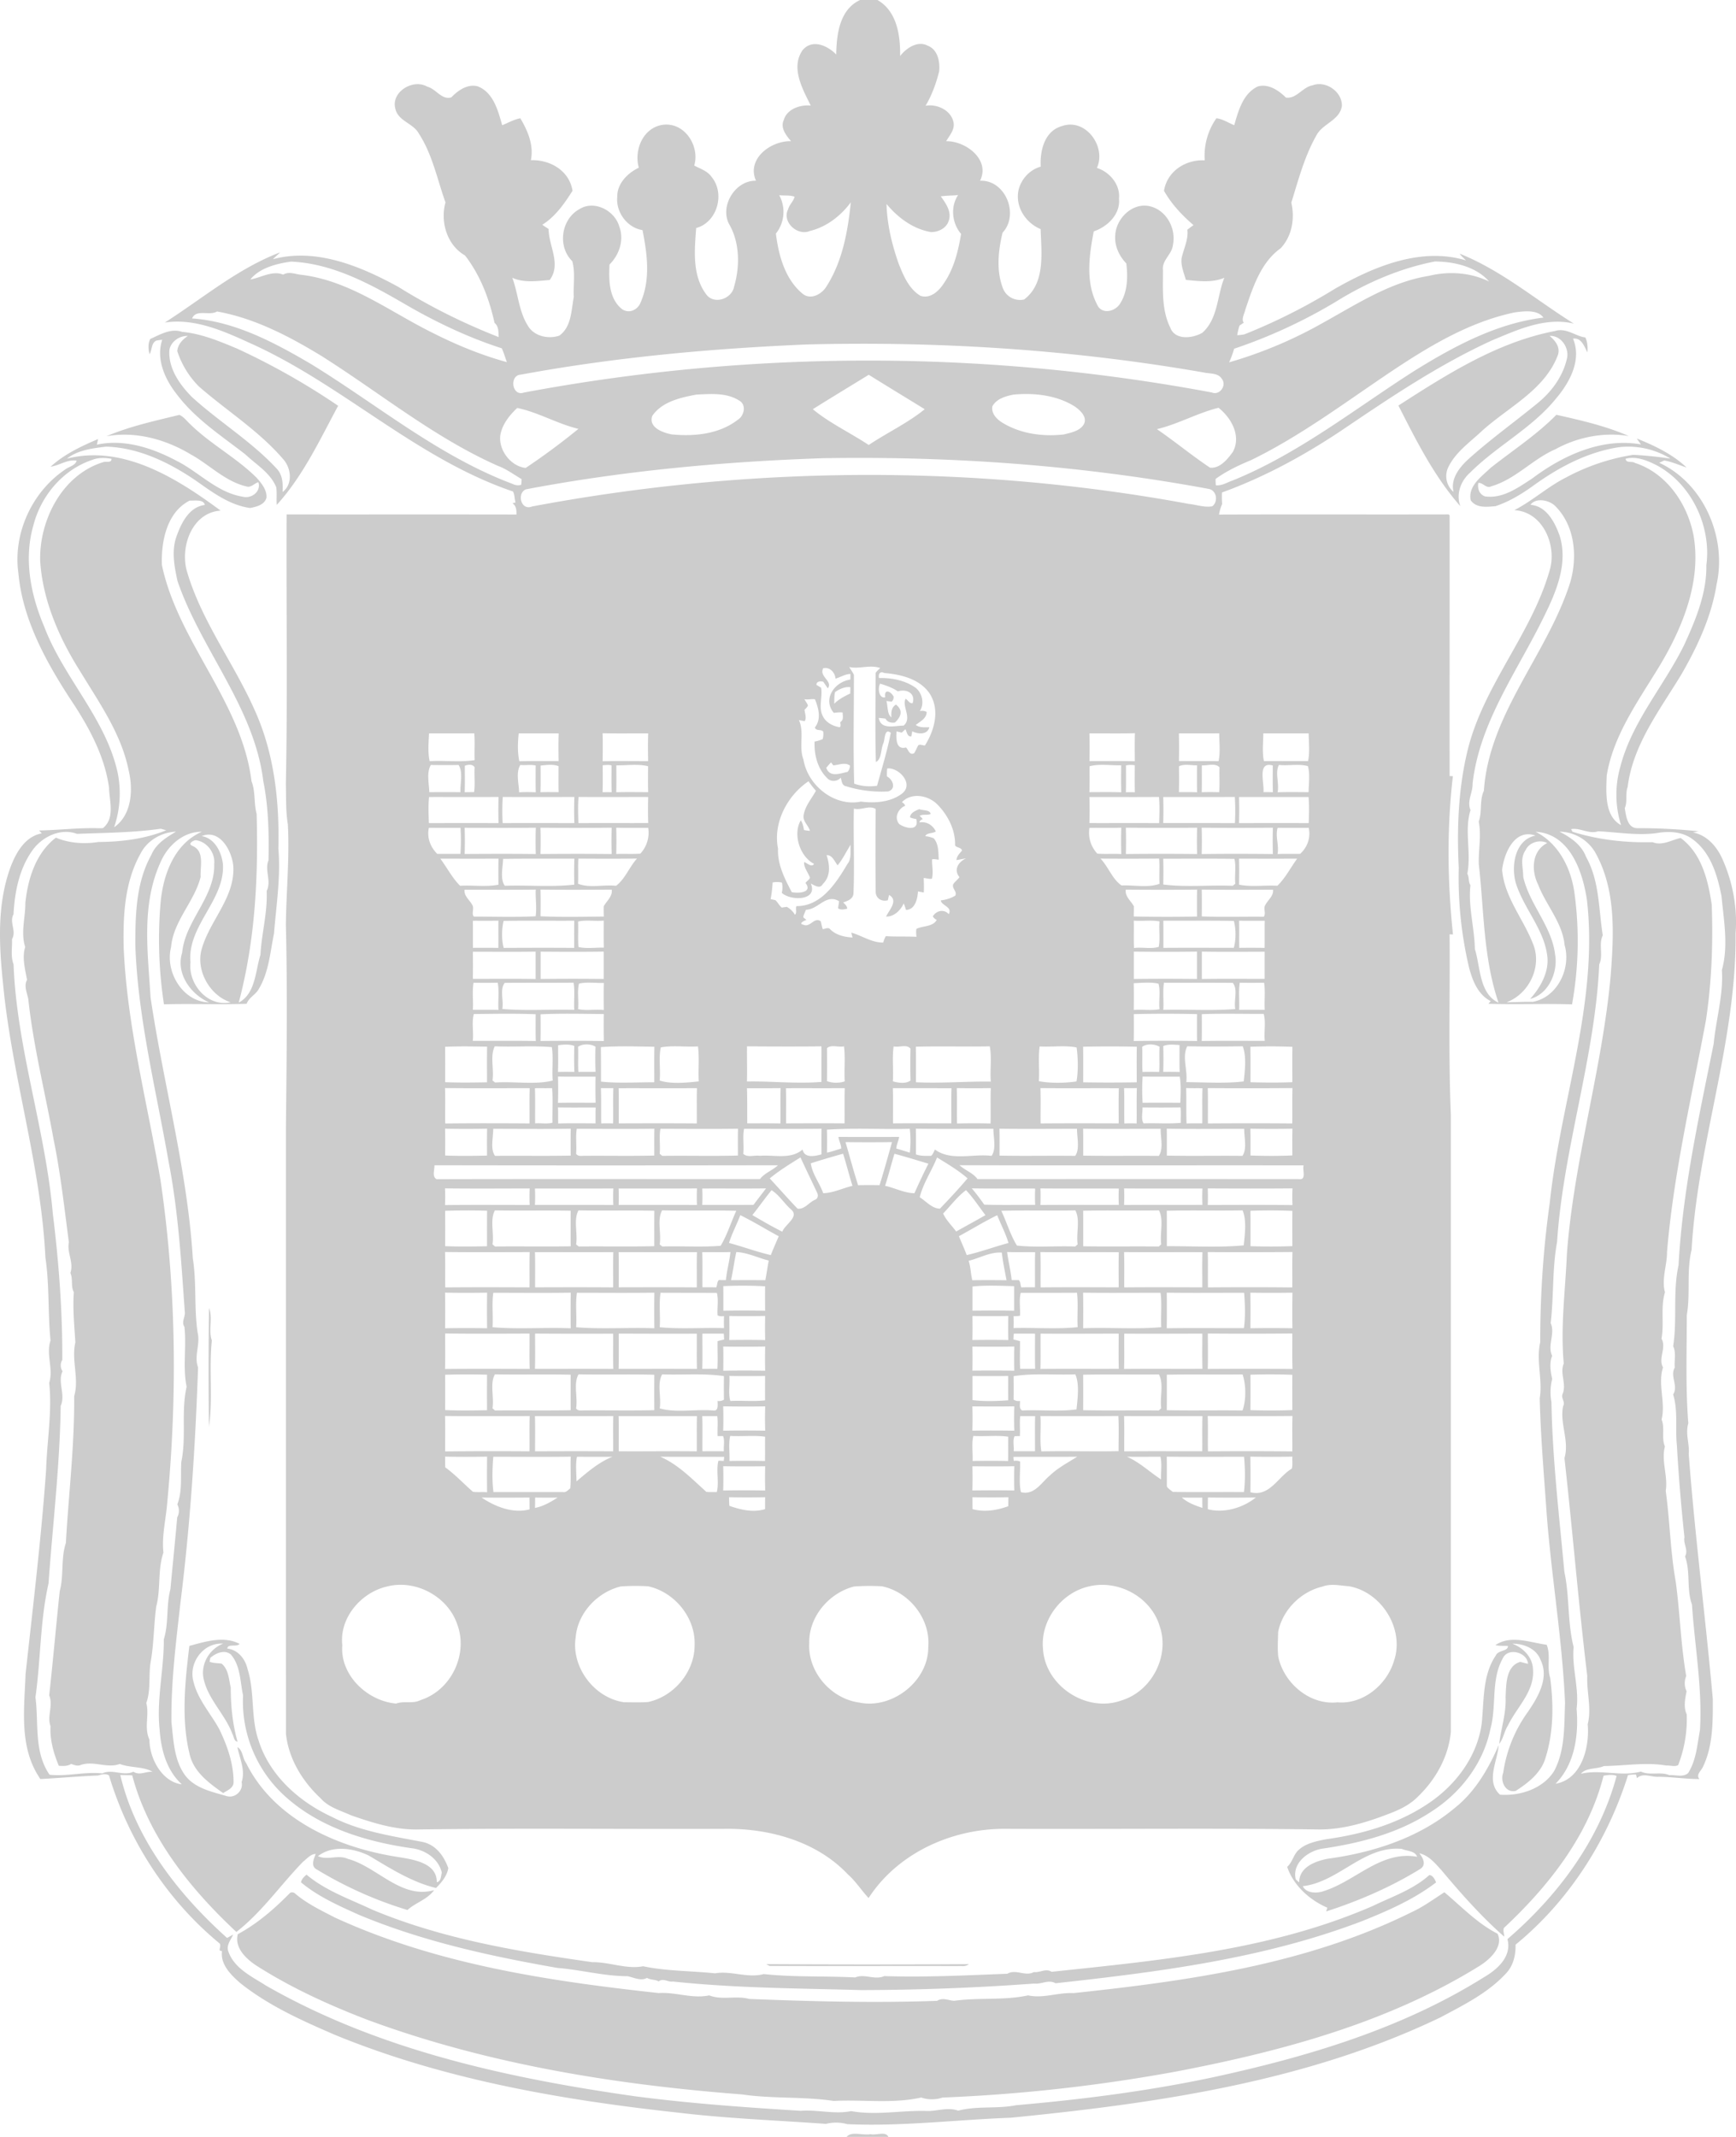 <svg width="65" height="80" xmlns="http://www.w3.org/2000/svg" xmlns:xlink="http://www.w3.org/1999/xlink"><title>Ð³ÐµÑÐ±</title><desc>Created using Figma</desc><use xlink:href="#a" transform="translate(6.17)" fill="#CCC"/><use xlink:href="#b" transform="translate(5.56 12.38)" fill="#CCC"/><use xlink:href="#c" transform="translate(52.36 12.36)" fill="#CCC"/><use xlink:href="#d" transform="translate(0 15.53)" fill="#CCC"/><use xlink:href="#e" transform="translate(7.81 48.97)" fill="#CCC"/><use xlink:href="#f" transform="translate(11.27 70.18)" fill="#CCC"/><use xlink:href="#g" transform="translate(8.88 70.84)" fill="#CCC"/><use xlink:href="#h" transform="translate(28.69 73.53)" fill="#CCC"/><use xlink:href="#i" transform="translate(31.7 79.88)" fill="#CCC"/><defs><path id="a" d="M26.033 0h.65c.737.42.86 1.336.85 2.098.229-.299.661-.589 1.035-.386.376.14.466.612.425.965-.113.446-.27.885-.508 1.282.432-.076.953.166 1.047.619.055.273-.147.49-.275.708.738-.01 1.66.692 1.268 1.48.954-.039 1.477 1.272.843 1.945-.159.666-.24 1.4.006 2.06a.684.684 0 0 0 .803.44c.805-.611.643-1.747.617-2.633-.58-.243-.973-.869-.82-1.493.108-.398.42-.734.823-.846-.032-.586.134-1.334.797-1.52.888-.309 1.669.774 1.307 1.568.484.153.882.63.826 1.15.062.583-.435 1.055-.944 1.224-.177.924-.324 1.96.169 2.82.2.284.617.164.793-.079.307-.447.32-1.027.257-1.54-.271-.28-.448-.666-.414-1.058.031-.634.662-1.254 1.326-1.075.616.166.964.857.831 1.457-.042.342-.413.558-.371.919.002.726-.058 1.494.277 2.166.177.476.843.398 1.201.184.585-.524.546-1.376.82-2.056-.456.194-.961.125-1.44.079-.074-.264-.194-.53-.16-.809.075-.357.258-.692.217-1.069.073-.061.153-.115.228-.173-.43-.37-.826-.79-1.104-1.285.117-.73.807-1.175 1.525-1.14a2.444 2.444 0 0 1 .437-1.575c.243.03.446.172.668.26.154-.539.327-1.187.882-1.45.398-.114.783.149 1.053.416.392.059.622-.394.995-.457.504-.195 1.124.25 1.1.778-.084.516-.672.642-.924 1.043-.465.798-.699 1.7-.969 2.571.136.59.03 1.251-.4 1.707-.748.536-1.041 1.467-1.323 2.3-.03.153-.159.347-.058.487-.053.034-.105.07-.157.106a2.068 2.068 0 0 0-.087.362c.094-.008.19-.013.282-.038a21.981 21.981 0 0 0 3.378-1.703c1.46-.831 3.217-1.57 4.904-1.06-.079-.085-.173-.155-.236-.252 1.564.622 2.861 1.735 4.276 2.618-1.064-.254-2.099.226-3.063.628-1.948.89-3.734 2.085-5.501 3.281-1.437.973-2.983 1.825-4.612 2.413-.004.144-.006.289.008.432a1.525 1.525 0 0 0-.117.395c2.866-.011 5.73.001 8.596-.006l.037.037c.002 3.252-.002 6.505 0 9.758l.123.003c-.23 1.962-.203 3.965.003 5.927l-.127-.005c.02 2.25-.047 4.51.047 6.755V64.84c-.087.92-.56 1.767-1.219 2.406-.264.274-.599.456-.95.597-.875.347-1.807.65-2.759.646-3.92-.054-7.847-.007-11.77-.024-1.988-.008-4.01.905-5.103 2.591-.27-.288-.481-.628-.78-.89-1.134-1.2-2.838-1.693-4.457-1.701-3.897.018-7.798-.032-11.693.025-.84.005-1.659-.257-2.445-.53-.393-.18-.848-.3-1.14-.636-.683-.635-1.201-1.48-1.3-2.416-.003-7.58-.001-15.16-.001-22.741.026-2.513.059-5.033-.002-7.545.014-1.255.141-2.503.074-3.761-.083-.496-.06-1.003-.075-1.504.069-3.362.011-6.732.028-10.098 2.869.003 5.738-.003 8.606.003.005-.158-.005-.324-.148-.422l.114-.03c-.042-.133-.03-.287-.094-.41-3.6-1.22-6.358-3.978-9.79-5.53-1.015-.463-2.117-.969-3.249-.795 1.419-.905 2.73-2.024 4.32-2.628-.087.088-.185.165-.27.256 1.627-.434 3.29.268 4.698 1.039 1.19.74 2.448 1.367 3.755 1.877-.013-.188.007-.399-.156-.53-.198-.9-.535-1.79-1.106-2.526-.676-.385-.934-1.264-.731-1.985-.31-.865-.488-1.796-.997-2.577-.209-.392-.778-.463-.88-.932-.172-.627.666-1.135 1.196-.824.326.08.54.51.9.399.25-.26.615-.517.994-.41.583.232.755.91.91 1.453.225-.088.438-.215.679-.26.28.471.51 1.01.395 1.569.723-.023 1.442.394 1.56 1.146-.304.478-.64.964-1.132 1.272.075.057.158.104.236.159.003.636.483 1.314.041 1.909-.465.037-.96.114-1.399-.082.227.61.242 1.302.62 1.852.247.35.75.444 1.138.313.457-.322.45-.951.542-1.447-.023-.445.063-.906-.055-1.34-.565-.55-.418-1.58.274-1.953.552-.343 1.312.057 1.482.645.193.503.01 1.061-.362 1.432-.03.567-.027 1.258.45 1.656.264.207.61.048.717-.242.374-.861.244-1.813.068-2.702-.58-.088-1.006-.683-.945-1.252-.006-.494.389-.884.806-1.085-.184-.659.154-1.486.883-1.603.825-.122 1.41.787 1.193 1.523.222.12.501.202.652.43.509.615.214 1.695-.579 1.909-.064.83-.156 1.767.373 2.48.29.404.96.175 1.045-.282.226-.765.216-1.672-.198-2.367-.33-.683.252-1.618 1.019-1.602-.363-.816.554-1.5 1.313-1.48-.181-.21-.41-.499-.274-.788.116-.415.616-.586 1.012-.545-.307-.618-.76-1.42-.307-2.073.36-.434.934-.174 1.26.16.014-.749.12-1.678.893-2.039zm-3.027 7.307a1.306 1.306 0 0 1-.125 1.438c.1.807.337 1.695.988 2.241.307.266.736.03.912-.273.596-.935.794-2.06.906-3.139-.376.506-.908.923-1.534 1.073-.465.2-1.055-.342-.815-.809.044-.176.202-.298.243-.473-.176-.067-.386-.033-.575-.058zm6.05.044c.193.27.427.595.287.94-.092.26-.396.406-.659.396-.669-.114-1.236-.54-1.66-1.05.02.765.202 1.52.457 2.242.179.447.381.936.816 1.197.379.12.697-.192.881-.481.373-.545.53-1.2.638-1.837-.341-.4-.408-1.014-.112-1.456-.216.022-.435.019-.649.049zM3.203 10.463c.405-.07.827-.347 1.232-.181.206-.126.43-.025.643.002 1.83.205 3.327 1.374 4.933 2.168.893.453 1.83.84 2.796 1.105-.059-.174-.115-.348-.187-.516-1.254-.404-2.456-.975-3.596-1.636-1.32-.77-2.745-1.546-4.298-1.611-.54.075-1.172.234-1.523.669zm40.659.824a19.467 19.467 0 0 1-3.824 1.769 3.33 3.33 0 0 1-.187.509 16.315 16.315 0 0 0 3.553-1.502c1.249-.691 2.49-1.506 3.925-1.735.75-.184 1.553-.128 2.256.21-.495-.568-1.339-.747-2.034-.748-1.309.255-2.555.795-3.69 1.497zm-42.839.634c1.605.113 3.083.903 4.45 1.706 2.498 1.531 4.786 3.456 7.562 4.494.095.05.207.058.31.029a2.09 2.09 0 0 0 .015-.214c-.293-.169-.565-.379-.886-.495-2.391-1.06-4.419-2.736-6.616-4.12-1.21-.736-2.499-1.41-3.903-1.66-.28.173-.781-.104-.932.26zm44.898 1.987c-1.717 1.15-3.378 2.405-5.244 3.316-.466.194-.925.41-1.332.706-.002.079.001.157.009.236.228.028.423-.109.63-.178 2.47-1.003 4.567-2.676 6.794-4.098 1.482-.921 3.095-1.789 4.842-2-.223-.309-.734-.24-1.078-.194-1.693.354-3.201 1.264-4.621 2.212zm-21.865-1.013c-3.592.152-7.18.476-10.724 1.13-.445.022-.334.836.118.67a69.976 69.976 0 0 1 25.755-.002c.298.122.567-.274.371-.512-.142-.233-.462-.182-.693-.24-4.905-.852-9.842-1.17-14.827-1.046zm.208 2.424c.609.51 1.408.885 2.093 1.34.685-.458 1.475-.83 2.097-1.34-.7-.429-1.4-.855-2.096-1.288-.698.429-1.4.853-2.094 1.288zm-4.36-.547c-.598.114-1.29.265-1.653.8-.144.433.393.625.726.69.847.086 1.786-.01 2.476-.546.246-.15.335-.57.05-.722-.474-.302-1.062-.246-1.599-.222zm11.872.001c-.296.06-.63.153-.788.435-.054.265.164.492.376.618.678.414 1.506.526 2.289.44.263-.065.576-.12.741-.353.184-.289-.124-.565-.35-.713-.674-.41-1.494-.498-2.268-.427zm-18.581.5c-.294.278-.56.612-.632 1.02-.073.558.392 1.166.95 1.225a25.775 25.775 0 0 0 1.975-1.463c-.789-.186-1.5-.62-2.293-.782zm23.953.793c.673.463 1.307.986 1.987 1.442.37.04.661-.32.857-.592.32-.593-.056-1.27-.538-1.65-.793.197-1.511.611-2.306.8zm-12.51 1.088c-3.701.125-7.455.468-11.125 1.167-.337.155-.178.809.238.64 8.096-1.525 16.5-1.59 24.599-.095.29.03.573.14.87.088.23-.171.166-.598-.13-.65-4.769-.883-9.593-1.232-14.452-1.15zm.013 7.864c-.161.32.372.474.176.751-.066-.08-.113-.17-.177-.25-.106-.022-.248-.017-.252.121.059.034.117.07.176.106.063.354-.113.747.073 1.081.12.23.37.356.618.398.073-.037.013-.134.032-.197.132-.076.085-.233.082-.356-.111-.011-.222.004-.331.015-.43-.519.032-1.16.619-1.246.005-.07.007-.141.003-.211-.198.008-.37.12-.556.177-.017-.227-.217-.452-.463-.389zm.976-.049c.056.099.124.19.175.293.002 1.366-.029 2.714.01 4.075.273.1.57.12.857.08.182-.658.385-1.315.514-1.983-.242-.193-.216.255-.278.393-.102.22-.058.595-.28.7-.032-1.109-.01-2.225-.01-3.336.048-.07.113-.125.173-.182-.386-.136-.797.049-1.16-.04zm1.116.414c.48-.01.986.088 1.382.374.244.21.322.592.144.867a.328.328 0 0 1 .256.029c.008.237-.246.361-.405.486.131.105.34.09.507.086-.069.29-.426.264-.639.152l-.037.192c-.155.017-.163-.17-.22-.269a3.325 3.325 0 0 1-.14.127l-.192-.046c-.018.249-.032.706.353.602.096.086.127.309.309.211.058-.094.099-.198.152-.296.078-.045.164.012.248.011.36-.57.569-1.335.18-1.941-.374-.553-1.078-.721-1.705-.773-.155-.09-.23.055-.193.188zm.232.722c-.055-.331.21-.231.314-.026a.228.228 0 0 1-.07.187 2.56 2.56 0 0 1-.2-.024c.06.195.023.5.189.613-.018-.172-.001-.386.17-.477.285.225.18.463-.038.67-.142.02-.285-.008-.355-.145a4.31 4.31 0 0 0-.252-.026c.077.462.6.286.93.288.333-.278-.075-.727.075-1.004.09.044.148.19.263.162.12-.373-.235-.542-.553-.44-.2-.14-.433-.216-.663-.29-.093.146-.059.566.19.512zm-1.875-.2c-.044.142-.024.294-.036.442.17-.172.386-.281.601-.385l.005-.236c-.21-.026-.4.068-.57.179zm-1.152.269c.043.082.104.153.135.241a.54.54 0 0 1-.13.155c.012.137.087.306.006.43a7.937 7.937 0 0 0-.215-.042c.211.464-.015.999.169 1.476.16.973 1.164 1.779 2.153 1.575.512.067 1.123.027 1.552-.311.435-.36-.138-.977-.568-.929a1.766 1.766 0 0 0-.01.297c.22.116.358.463.048.563a4.476 4.476 0 0 1-1.58-.195c-.16-.025-.159-.2-.198-.32-.127.15-.383.165-.512.012-.36-.352-.488-.876-.468-1.364a1.37 1.37 0 0 0 .303-.092.723.723 0 0 0 .02-.28c-.078-.103-.263-.007-.313-.155.25-.313.138-.724.005-1.055-.126-.025-.265.026-.397-.006zM9.894 27.456c-.014.34-.053.707.024 1.04.555-.033 1.15.046 1.683-.039-.014-.334.014-.67-.014-1.003-.564.005-1.128.002-1.693.002zm3.357 0c-.034.338-.05.704.024 1.043.49-.015.98-.004 1.471-.006-.006-.346-.01-.692.003-1.037H13.25zm3.142-.006c.01.35.005.699.002 1.049.568-.015 1.135-.004 1.702-.005-.006-.346-.01-.693.002-1.038-.569-.003-1.138.008-1.706-.006zm18.227.007c.01.344.008.69.002 1.035.566.005 1.132-.009 1.698.007-.002-.35-.007-.7.004-1.05-.568.016-1.136.003-1.704.008zm3.35 0c.01.344.008.69.003 1.034.494.002.988 0 1.483.003.07-.327.026-.698.024-1.04-.504.005-1.007 0-1.51.003zm3.161-.002c-.001.34-.048.713.024 1.038.55-.002 1.102-.001 1.652 0 .069-.325.026-.697.023-1.038-.567.002-1.133.002-1.699 0zm-16.364 1.289c.13.374.52.21.8.152a.37.37 0 0 0 .089-.233c-.18-.14-.42-.025-.624-.01l-.085-.11c-.067.06-.12.133-.18.2zm-14.863.912c.388-.003.777-.003 1.166 0-.015-.328.105-.741-.069-1.018-.346.006-.694.005-1.04 0-.166.277-.068.696-.057 1.018zm1.33-.988c-.002.33.007.66-.005.99a18.6 18.6 0 0 1 .351-.004c.045-.303.001-.622.021-.93-.073-.125-.256-.105-.367-.056zm2.032.994c.207-.014.416-.01.624-.002-.009-.334-.004-.669-.003-1.003-.187-.042-.386 0-.576-.02-.175.298-.051.692-.045 1.025zm.805-1.002c0 .333.008.666-.006.998.228-.009.455-.003.682-.003-.01-.324-.004-.647-.003-.97-.197-.086-.462-.045-.673-.025zm2.326-.013c0 .337.006.675-.005 1.012a6.42 6.42 0 0 1 .34-.001c-.011-.335-.005-.67-.005-1.005-.107-.03-.222-.01-.33-.006zm.51.004c.001.335.006.672-.003 1.008.398-.012.797-.004 1.195-.003-.012-.325-.005-.648-.004-.971-.37-.095-.797-.027-1.188-.034zm17.717.036c.001.322.006.645-.004.968.398 0 .795-.009 1.193.006-.01-.338-.005-.675-.004-1.011-.39.01-.818-.064-1.185.037zm1.365-.034c0 .335.006.67-.004 1.006a6.31 6.31 0 0 1 .337 0c-.009-.336-.004-.673-.003-1.01a.894.894 0 0 0-.33.004zm1.985.034c.002.322.007.645-.003.967.227.003.454-.006.681.007-.01-.337-.004-.674-.003-1.01-.22.005-.476-.063-.675.036zm.855-.033c0 .335.006.67-.004 1.005.218-.01.435-.006.654-.002.025-.308 0-.62.012-.93-.153-.172-.45-.061-.662-.073zm2.307 1c.118 0 .236 0 .354.004-.012-.334-.005-.667-.004-1.001-.596-.168-.308.664-.35.997zm.53.006c.387-.013.774-.006 1.161-.004.004-.317.058-.683-.026-.974-.327-.097-.73-.007-1.086-.046-.152.293.02.685-.049 1.024zm-18.705 2.109c-.028.583.248 1.127.514 1.63.244.054.793.021.515-.343.045-.074.14-.114.167-.198-.067-.194-.239-.384-.218-.584.114.031.279.215.371.067-.545-.285-.798-1.124-.497-1.63.075.107.097.236.12.363.073.015.147.025.222.031-.051-.202-.263-.345-.238-.564.043-.355.3-.634.463-.938a3.52 3.52 0 0 1-.277-.355c-.801.537-1.336 1.567-1.142 2.521zM9.896 29.838c-.035.318-.018.652-.008.975.87 0 1.739-.003 2.609.001-.01-.326-.01-.653 0-.979-.867.007-1.735 0-2.601.002zm2.759-.002a8.112 8.112 0 0 0-.004.978c.894-.004 1.79-.002 2.684 0-.011-.327-.01-.652 0-.978-.894.002-1.787.003-2.68 0zm2.838-.001c-.029.321-.015.655-.006.98.87-.007 1.742 0 2.613-.003-.011-.325-.01-.65-.001-.975-.869-.002-1.738.005-2.606-.002zm12.105.198a.212.212 0 0 1 .123.132c-.263.11-.426.449-.22.686.24.169.759.274.635-.191a.797.797 0 0 1-.234-.06c.016-.176.206-.247.347-.309.13.06.401.016.426.183-.129.055-.283-.003-.412.067a.92.92 0 0 1 .118.125c-.074.025-.116.067-.126.125.262-.052.504.1.614.335-.118.09-.329.036-.396.178.11.007.213.038.316.077.195.223.171.528.191.804-.083-.009-.167-.033-.25-.014-.01.24.055.484-.006.724-.103.02-.205-.02-.307-.026.002.18.016.364 0 .545a6.026 6.026 0 0 0-.216-.041c-.015.275-.107.683-.448.692a1.945 1.945 0 0 0-.087-.245c-.11.26-.377.51-.659.492.112-.24.476-.606.111-.807l-.046.199c-.243.063-.459-.08-.454-.336-.01-1.026-.009-2.055 0-3.082-.253-.154-.542.063-.817-.015-.024 1.044.028 2.111-.014 3.163-.007.218-.207.29-.385.35.065.067.142.13.152.232-.103.03-.26.062-.345-.016.01-.088.031-.174.038-.261-.49-.294-.774.31-1.241.32-.032.093-.088.182-.1.283l.12.098c-.079.023-.315.14-.117.178.26.121.405-.307.654-.126.02.098.042.197.073.293.093-.007.2-.085.277.003.22.223.536.29.837.31a13.548 13.548 0 0 1-.045-.182c.384.101.765.379 1.196.37a.99.99 0 0 1 .096-.24c.381.026.764.005 1.147.025-.008-.1-.02-.199-.002-.296.243-.123.614-.072.762-.337a.312.312 0 0 1-.147-.133c.133-.218.416-.283.598-.081.144-.28-.274-.316-.299-.516.191-.023.378-.077.542-.179.08-.154-.135-.266-.078-.422.06-.105.168-.17.235-.27-.23-.272-.041-.573.244-.7-.12.014-.238.044-.357.062.01-.15.12-.25.21-.357-.034-.13-.202-.093-.262-.197.017-.558-.256-1.107-.64-1.505-.336-.364-.984-.494-1.352-.107zm7.022-.195c.009.325.01.649 0 .974.87.004 1.74-.006 2.611.004.01-.324.024-.662-.007-.981-.868.008-1.736 0-2.604.003zm2.764-.001c.01.325.01.65 0 .975.895.002 1.789-.003 2.684.003a8.148 8.148 0 0 0-.004-.98c-.893.006-1.786.002-2.68.002zm2.838 0c.01.325.01.65 0 .977.87-.003 1.739-.002 2.609-.001.011-.323.024-.656-.006-.976-.868 0-1.736.003-2.603 0zM9.888 30.992c-.08.362.054.718.314.974.29.002.579 0 .868.001a7.81 7.81 0 0 0 .003-.976c-.394.002-.79 0-1.185 0zm1.34-.003c.01.326.01.654 0 .981.888-.005 1.776-.009 2.663.002-.01-.328-.01-.657.001-.985-.888.01-1.776.006-2.664.002zm2.838-.002c.01.328.01.656 0 .985.889-.008 1.777-.01 2.666 0a17.07 17.07 0 0 1 0-.986c-.889.01-1.777.009-2.666.001zm2.838-.001c.008.329.008.658 0 .986.3-.016.601.008.901-.014a1.15 1.15 0 0 0 .295-.966c-.4-.003-.798.007-1.196-.006zm17.716.007c-.05.367.047.687.294.964.298.024.6-.003.9.016-.01-.33-.01-.659 0-.987-.398.014-.797.001-1.194.007zm1.364-.007c.01.329.01.658.001.986.889-.01 1.779-.01 2.668 0a16.44 16.44 0 0 1 0-.985c-.89.008-1.78.008-2.669-.001zm2.84 0c.01.329.01.658 0 .987.889-.012 1.777-.01 2.666-.001-.01-.329-.01-.657 0-.985-.889.008-1.777.01-2.666-.001zm2.843.004c-.094.32.06.652-.003.982.283-.012.566-.002.848-.007.273-.251.4-.609.319-.974-.389.002-.776.003-1.164-.001zm-16.475 1.405c-.11-.14-.203-.397-.412-.38.116.357.166.785-.143 1.08-.108.2-.306.05-.447-.017.272.656-.768.651-1.088.346a.839.839 0 0 0 .005-.382.785.785 0 0 0-.348-.005c-.013.21-.036.416-.074.623l.18.04c.09.084.141.202.238.277l.186-.028a.8.8 0 0 1 .306.297c.087-.084.01-.222.054-.324.928.01 1.49-.868 1.91-1.576.17-.208.095-.48.123-.724-.165.254-.293.537-.49.773zm-14.875-.249c.25.335.445.72.74 1.015.476-.028.974.05 1.436-.04-.002-.325-.007-.65.004-.975-.727.003-1.453.002-2.18 0zm2.351.008c-.01.305-.12.756.064 1.007.864-.03 1.75.054 2.6-.042a18.57 18.57 0 0 1 .003-.973c-.889.005-1.778-.006-2.667.008zm2.818-.01c-.02.312.005.627-.013.94.422.173.957.026 1.423.078.34-.254.496-.704.785-1.02-.731.01-1.463.007-2.195.002zm19.55 0c.294.306.444.773.788 1.005.465-.021.998.098 1.422-.063-.02-.314.01-.63-.014-.943-.732.006-1.465.008-2.196 0zm2.348.004c.011.322.008.644.002.966.848.107 1.736.013 2.6.048l.097-.078c-.032-.307.037-.645-.033-.931-.889-.012-1.777-.004-2.666-.005zm2.838-.002c.01.325.007.65.002.974.462.093.958.013 1.434.04.3-.287.494-.679.741-1.014-.726.003-1.452.002-2.177 0zm-28.998 1.161c-.028.233.183.377.284.563.094.13-.036.323.063.444.769.002 1.552.027 2.315-.011.048-.337-.012-.66.004-1-.889.011-1.778.004-2.667.004zm2.843-.005c.01.334.005.667.003 1.001.78.036 1.581.017 2.368.01-.003-.13-.008-.257-.003-.384.112-.204.335-.369.3-.625-.89.005-1.779.01-2.668-.002zm21.914.002c-.035.255.191.42.304.623 0 .127-.003.255-.005.383a57.58 57.58 0 0 0 2.37.002c-.004-.337-.006-.673.002-1.009-.89.01-1.781.007-2.671.001zm2.845-.002c.008.335.005.671.002 1.006.77.03 1.548.004 2.32.013.098-.126-.033-.321.064-.45.1-.188.311-.332.283-.565-.89.003-1.78.008-2.669-.004zM11.535 34.47c.006.338 0 .676.004 1.014.316 0 .633-.005.95.003.006-.34-.003-.68.004-1.02-.32.007-.639.002-.959.003zm1.152.006c-.074.302-.082.709.004 1.01.88-.004 1.758-.007 2.637 0 .001-.34-.003-.679.004-1.017-.881.005-1.763-.008-2.645.007zm2.788.024c.015.317-.012.637.014.953.294.068.637.018.95.023-.009-.337-.004-.675-.003-1.012-.317.034-.658-.037-.96.036zm20.806-.035c.01.341-.009.684.01 1.025.302-.04.647.046.924-.042.061-.304 0-.638.03-.953-.31-.06-.645-.001-.964-.03zm1.107.004c.005.339.002.678.002 1.016.878-.006 1.758-.002 2.636-.001.086-.288.084-.719.002-1.007-.88-.017-1.76-.004-2.64-.008zm2.837 0c.007.338 0 .678.005 1.016.316-.005.633-.003.95 0 .005-.34-.002-.677.005-1.015-.32 0-.64.003-.96-.001zm-28.69 1.16c.004.34.004.677 0 1.016.784 0 1.568-.009 2.351.005l-.001-1.024c-.783.012-1.567.004-2.35.004zm2.537-.002c0 .34.001.681 0 1.022.787-.009 1.575-.01 2.362 0v-1.024c-.787.012-1.575.008-2.362.002zm22.211-.001v1.023c.788-.01 1.576-.01 2.364 0v-1.024c-.788.011-1.576.01-2.364.001zm2.548 0l-.001 1.024c.784-.013 1.568-.005 2.352-.005a67.548 67.548 0 0 1 .001-1.016c-.784.002-1.569.01-2.352-.004zm-26.103 1.169c-.196.255-.031.66-.09.978.876.075 1.8.008 2.694.033-.023-.337.03-.688-.026-1.018-.859.008-1.718-.002-2.578.007zm24.683-.006c-.05.332-.003.679-.024 1.017.895-.023 1.814.039 2.695-.03-.064-.318.11-.733-.094-.981-.86-.009-1.718 0-2.577-.006zm-25.877 1.015c.32.002.64-.003.96.004-.025-.338.035-.694-.029-1.02-.302.01-.604.004-.905.004-.056.328-.003.676-.026 1.012zm3.975-.98c-.074.298-.003.638-.035.953.304.07.645 0 .963.035-.003-.338-.007-.675.002-1.013-.306.007-.645-.045-.93.025zm20.77-.017c.007.334.005.669.002 1.004.319-.03.654.03.964-.03-.036-.315.043-.663-.038-.955-.283-.068-.628-.03-.928-.019zm3.946 1c.32-.005.64-.002.96-.001-.022-.338.028-.687-.025-1.017-.303.005-.607.007-.91 0-.054.33-.004.68-.025 1.017zm-28.693 1.16c.786.001 1.572-.008 2.359.005-.01-.334-.005-.668-.004-1.002-.764-.032-1.546-.015-2.315-.008-.088.304-.003.675-.04 1.005zm2.538-.994c.002.332.006.665-.002.998.79-.007 1.58-.01 2.371.002a31.258 31.258 0 0 1-.002-1.011c-.786-.005-1.588-.028-2.367.01zm22.212-.008c.001.335.005.671-.003 1.007.79-.01 1.582-.011 2.372 0-.008-.335-.004-.67-.002-1.007a50.929 50.929 0 0 0-2.367 0zm2.546.002c.002.335.007.67-.003 1.005.787-.013 1.575-.004 2.361-.005-.036-.332.048-.703-.04-1.01-.772.003-1.55-.02-2.318.01zm-24.101 1.165c-.001.333.008.666-.005.999.204-.008.408-.005.613-.003a16.573 16.573 0 0 1-.002-.972c-.187-.072-.415-.054-.606-.024zm.746.057c.018.313-.009.628.013.94.214-.005.429 0 .643-.004a12.25 12.25 0 0 1-.002-.939c-.175-.113-.483-.119-.654.003zm6.326-.016c-.005.438.011.877-.002 1.315.93-.017 1.867.093 2.79.014-.002-.444.001-.888 0-1.33-.93.01-1.859.006-2.788 0zm14.795.017c.019.313-.008.627.014.94.207-.005.416-.006.624 0 .023-.312-.007-.628.015-.94-.18-.112-.482-.127-.653 0zm.792-.029c.007.321.01.643-.002.965.205.001.41-.003.616.006-.014-.336-.005-.673-.006-1.01-.2-.01-.419-.041-.608.039zm-26.89.029c.006.441.002.882.002 1.323.52.022 1.047.014 1.567.005 0-.445-.005-.89.003-1.334-.522-.008-1.053-.02-1.572.006zm1.774 1.258l.097.078c.711-.05 1.486.094 2.157-.073-.034-.416.03-.847-.032-1.252-.698-.06-1.427.001-2.137-.031-.183.364-.022.86-.085 1.278zm4.058-1.25c.005.432.005.863.005 1.294.649.071 1.334.022 1.995.025 0-.443-.005-.886.003-1.33-.663-.01-1.352-.032-2.003.012zm2.244.013c-.087.384-.003.832-.043 1.241.437.14 1 .08 1.465.032-.027-.435.027-.883-.031-1.31-.46.029-.958-.045-1.391.037zm6.222.03c.005.411.007.822-.001 1.233.205.078.457.078.665.01-.026-.436.027-.884-.027-1.313-.206.05-.474-.08-.637.07zm2.467 1.24c.201.06.486.101.662-.03a20.94 20.94 0 0 1-.001-1.191c-.144-.183-.428-.035-.632-.087-.06.426-.002.875-.029 1.309zm.86-1.295c.008.444.003.887.003 1.33.937.047 1.87-.037 2.804-.024-.036-.436.043-.91-.04-1.32-.922.018-1.847-.012-2.767.014zm4.606 1.29c.45.084.971.072 1.409.01.069-.38.06-.882.004-1.272-.424-.087-.928-.012-1.383-.038-.06.423-.001.868-.03 1.3zm1.657-1.29c.008.444.002.888.003 1.332.666.013 1.337.011 2.005 0-.001-.444-.006-.888.002-1.332a45.326 45.326 0 0 0-2.01 0zm3.863 1.325c.706.007 1.466.057 2.15-.026.046-.395.109-.935-.036-1.315-.692.011-1.385.012-2.077 0-.206.389.022.9-.037 1.34zm2.4-1.324c.008.443.003.885.004 1.328.52.015 1.048.02 1.567-.002 0-.44-.005-.882.002-1.323a20.767 20.767 0 0 0-1.572-.003zm-25.925 1.116c.01.327.01.655 0 .984.47-.011.94-.002 1.41-.005-.01-.325-.011-.65-.003-.974-.47-.005-.938.005-1.407-.005zm21.89.001a7.602 7.602 0 0 0 0 .98c.471-.005.942-.004 1.412 0 .015-.32.03-.663-.02-.977-.463-.002-.927.003-1.391-.003zm-26.119.43c.014.441 0 .883.007 1.326 1.053-.012 2.104-.009 3.157-.002.002-.44-.008-.88.006-1.32-1.057.001-2.114.009-3.17-.004zm3.366.006c.015.438.002.877.008 1.316.214-.018.44.029.648-.024-.008-.431.02-.87-.013-1.295-.214.006-.429 0-.643.003zm2.47-.003c.016.44.004.88.011 1.32a8.29 8.29 0 0 1 .446 0c.01-.44-.007-.88.01-1.32-.157.002-.312.002-.467 0zm.663.003c.014.438.003.877.006 1.316.973-.003 1.948-.006 2.922.002.004-.44-.008-.881.006-1.32-.978.006-1.956 0-2.934.002zm4.806 0c.015.438.007.877.011 1.315.414 0 .827-.006 1.242.004.007-.44-.007-.881.008-1.322-.42.006-.84.002-1.261.003zm1.458 0c.015.438.002.877.007 1.316.73-.003 1.458-.006 2.188 0 .008-.44-.007-.878.008-1.318-.734.004-1.469 0-2.203.002zm4.004 0c.014.438.002.877.006 1.316.728-.007 1.456 0 2.184-.002.004-.437-.008-.876.006-1.313-.732-.003-1.464 0-2.196-.002zm2.394-.004c.015.44 0 .882.009 1.324.418-.01.837-.01 1.256 0 .01-.442-.007-.883.009-1.324-.425.007-.85.007-1.274 0zm3.132 0c.015.44.001.88.007 1.322.974-.008 1.948-.005 2.923-.002 0-.439-.008-.877.005-1.315-.978-.005-1.957.005-2.935-.005zm3.132 0c.016.44 0 .882.01 1.323.153-.006.306-.007.46 0 .007-.442-.006-.883.008-1.325-.16.008-.32.006-.478.002zm2.324-.002c.015.441-.003.884.015 1.326.196-.01.392-.005.589-.005.004-.438-.008-.877.007-1.314-.204-.004-.408.003-.61-.007zm.809.002c.013.44.002.881.006 1.322 1.053-.007 2.106-.009 3.158.001.008-.442-.006-.883.008-1.325a197.29 197.29 0 0 1-3.172.002zm-24.33.722c.012.2.002.4.01.602.466-.014.93-.006 1.397-.004.002-.198-.005-.397.006-.595-.47-.001-.942.006-1.412-.003zm21.886.001c.012.191-.066.436.043.597.463-.018.935.023 1.393-.02-.01-.193.013-.387-.011-.578-.475.006-.95.006-1.425.001zm-26.113.797c.01.334.004.668.004 1.003.52.02 1.047.014 1.567.002 0-.335-.005-.671.004-1.006-.525.01-1.05.01-1.575 0zm1.803.003c.004.315-.119.76.069 1.013.943-.01 1.889.009 2.832-.01-.002-.336-.005-.67.002-1.006-.967.014-1.935.004-2.903.003zm3.128 0c-.05.301.002.625-.025.934.076.112.209.073.324.077.868-.007 1.738.012 2.604-.01 0-.334-.004-.67.003-1.004-.968.013-1.937.005-2.906.002zm3.133 0c-.056.297.001.626-.028.935l.098.078c.944-.013 1.89.013 2.831-.012 0-.335-.005-.67.003-1.004-.968.013-1.936.005-2.904.002zm3.132 0c-.06.295.002.628-.03.937.163.152.416.04.62.073.541-.044 1.153.15 1.601-.235.066.337.462.25.707.181 0-.319-.006-.639.003-.958-.967.01-1.934.004-2.9.002zm3.101.032c.011.285.008.572.002.859.182-.032.355-.103.533-.151.002-.154-.087-.288-.103-.437.757.003 1.515.004 2.272 0-.017.15-.1.284-.106.435.17.05.338.102.507.155a3.94 3.94 0 0 0-.001-.894c-1.03.026-2.094-.038-3.104.033zm3.33-.035c.008.32.002.64.004.96.182.07.377.054.568.055.074-.06.098-.156.143-.236.607.443 1.414.15 2.12.237.186-.255.066-.698.069-1.013-.968 0-1.936.009-2.904-.003zm3.13 0c.009.335.004.67.004 1.006.943.02 1.889-.002 2.833.01.183-.259.062-.697.068-1.013-.968 0-1.936.01-2.904-.003zm3.133 0c.008.335.003.671.003 1.007.943.017 1.888 0 2.831.01.185-.264.061-.693.07-1.014-.967 0-1.936.01-2.904-.003zm3.132 0c.007.335.003.67.003 1.006.942.02 1.888-.001 2.832.01.177-.266.062-.694.065-1.012-.966 0-1.933.01-2.9-.004zm3.131-.002c.009.334.003.67.004 1.005.518.017 1.048.02 1.567-.003 0-.333-.006-.668.004-1.001-.525.01-1.05.01-1.575 0zm-15.16.503c.16.537.3 1.08.472 1.613.268-.004.535-.005.803 0 .167-.534.316-1.075.467-1.613a63.98 63.98 0 0 1-1.741 0zm-1.299.795c.054.398.332.737.464 1.117.378-.007.732-.19 1.097-.275-.127-.398-.225-.805-.352-1.203-.403.114-.81.231-1.209.36zm3.132-.36c-.12.4-.223.805-.35 1.202.368.079.719.27 1.098.276.166-.372.34-.742.524-1.105-.423-.128-.846-.257-1.272-.372zm-4.67.924c.349.375.686.762 1.042 1.132.257.037.423-.228.64-.326.12-.037.145-.166.094-.269-.207-.441-.421-.88-.624-1.323-.39.243-.804.497-1.151.786zm6.265-.783c-.198.5-.522.968-.648 1.488.237.15.464.427.758.427.35-.37.708-.746 1.032-1.134-.327-.289-.756-.546-1.142-.781zm-18.818.29c.008.168-.1.422.078.522 4.037-.01 8.074-.002 12.111-.004.173-.231.467-.322.672-.517-4.287.007-8.574.008-12.861 0zm19.66 0c.207.193.503.282.673.519 4.01-.002 8.02-.003 12.03 0 .304.046.127-.343.18-.513-4.294-.006-8.59.007-12.884-.007zm-19.265.866c.01.208.01.416 0 .625 1.057-.012 2.114-.004 3.17-.004a7.02 7.02 0 0 1 0-.618c-1.056.002-2.113.01-3.17-.003zm3.367.006c.01.203.01.408 0 .613.978.002 1.957-.003 2.935.003a7 7 0 0 1 .001-.619c-.979.006-1.957.001-2.936.003zm3.133 0c.009.203.01.408 0 .613.978.002 1.956-.003 2.934.003a7.016 7.016 0 0 1 .001-.62c-.979.007-1.957.002-2.935.004zm3.132 0c.01.204.01.408 0 .613.64-.001 1.28.003 1.919-.002.153-.207.313-.41.469-.616-.796.01-1.592.001-2.388.005zm10.093-.007c.165.196.318.4.466.61.634.022 1.27.006 1.906.009a6.55 6.55 0 0 1 0-.611c-.79-.007-1.581.008-2.372-.008zm2.569.003c.008.206.008.413 0 .62.978-.008 1.956 0 2.935-.004a6.319 6.319 0 0 1 0-.611c-.978-.006-1.957.004-2.935-.005zm3.132 0c.01.206.01.414 0 .62.978-.008 1.956 0 2.934-.004a6.566 6.566 0 0 1 0-.612c-.978-.004-1.956.005-2.934-.004zm3.133 0c.008.206.008.414 0 .62 1.057-.003 2.115-.008 3.173.003a6.393 6.393 0 0 1 0-.625c-1.058.011-2.116.006-3.173.002zm-16.332.066c-.249.303-.472.626-.719.932.367.215.741.432 1.121.622.1-.278.662-.561.32-.839-.252-.224-.442-.542-.722-.715zm6.425.872c.104.244.326.453.487.675.365-.206.734-.404 1.096-.613-.239-.313-.46-.656-.728-.935-.319.235-.574.583-.855.873zm-18.647-.1c.004.441.002.883.001 1.324.52.02 1.047.013 1.567.003 0-.444-.003-.887.003-1.33a25.954 25.954 0 0 0-1.571.003zm1.774 1.256l.095.08c.943-.009 1.888.007 2.832-.007a98.57 98.57 0 0 1 0-1.332c-.945-.018-1.892.004-2.838-.013-.193.354-.025.857-.09 1.272zm3.129.003l.098.077c.943-.01 1.889.011 2.83-.012 0-.441-.003-.884.002-1.326-.946-.02-1.893.004-2.84-.014-.195.351-.023.86-.09 1.275zm3.13 0l.1.077c.725-.022 1.469.032 2.183-.027.24-.397.388-.878.584-1.31-.924-.023-1.85.005-2.775-.016-.198.35-.024.861-.092 1.276zm12.792-1.26c.2.428.343.912.584 1.302.714.078 1.456.008 2.181.036l.093-.083c-.062-.414.104-.916-.087-1.27-.924.018-1.85-.009-2.771.015zm3.064-.002c.004.444.002.887.001 1.331.943.016 1.888-.002 2.832.009l.09-.085c-.058-.413.104-.912-.085-1.268-.945.017-1.893-.007-2.838.013zm3.131.001c.005.442.003.884.002 1.326.951-.003 1.952.056 2.878-.03.043-.392.115-.941-.041-1.31-.946.017-1.894-.008-2.839.014zm3.132 0c.005.443.002.885.002 1.326a22.2 22.2 0 0 0 1.567-.002c0-.44-.003-.88.001-1.32a21.52 21.52 0 0 0-1.57-.003zm-19.1.165c-.132.35-.313.683-.423 1.04.525.14 1.037.333 1.566.455.09-.239.197-.47.295-.705-.481-.26-.948-.55-1.438-.79zm8.183.788c.1.234.204.467.294.706.528-.12 1.038-.313 1.563-.452-.102-.358-.285-.693-.421-1.04-.49.237-.956.528-1.436.786zm-19.239.591c.014.442 0 .884.008 1.326 1.052-.01 2.103-.006 3.154-.002.005-.44-.006-.88.007-1.32-1.056.002-2.113.009-3.169-.004zm3.367.006c.012.44.004.878.005 1.317.975-.003 1.95-.006 2.924.002.002-.44-.008-.881.005-1.32-.978.005-1.956 0-2.934.001zm3.132 0c.013.438.004.877.005 1.316.974-.002 1.948-.005 2.923.003.004-.44-.008-.881.006-1.32-.978.005-1.956 0-2.934.001zm3.132 0c.015.438.003.877.007 1.316.172-.002.344-.003.516.003.042-.088.028-.202.096-.275.088.002.177.002.266.002.033-.353.134-.697.17-1.05-.352.01-.704.001-1.055.004zm1.275-.005c-.077.345-.12.705-.198 1.054.428-.003.856-.003 1.284 0 .05-.244.08-.491.129-.735-.407-.1-.793-.299-1.215-.319zm8.699.328c.079.236.076.488.138.728.427-.007.854-.005 1.28 0-.061-.345-.14-.687-.174-1.034-.427-.036-.832.208-1.244.306zm1.44-.329c.046.353.136.698.171 1.051.088.002.174.002.262 0 .08.064.06.186.1.275.17-.008.34-.005.511-.006.004-.437-.007-.875.006-1.312-.35-.007-.701.006-1.05-.008zm1.247.003c.015.44.003.881.008 1.322.974-.01 1.948-.004 2.923-.002 0-.439-.008-.877.004-1.315-.978-.006-1.956.005-2.934-.005zm3.133 0c.014.44.004.881.006 1.322.974-.01 1.949-.004 2.923-.002.001-.44-.008-.878.005-1.316-.978-.004-1.956.005-2.934-.004zm3.133 0c.015.44-.001.881.008 1.322 1.052-.008 2.105-.01 3.157.002.006-.442-.007-.885.007-1.327a209.62 209.62 0 0 1-3.172.003zm-18.139 1.274c.003.307.002.614.002.922.52-.01 1.042-.01 1.564 0-.004-.306-.003-.61-.002-.916a15.47 15.47 0 0 0-1.564-.006zm9.331.015v.905c.52-.006 1.04-.01 1.56.002 0-.307-.002-.614 0-.92-.511-.015-1.061-.042-1.56.013zm-19.749.23c.008.444.006.889.002 1.333a41.19 41.19 0 0 1 1.572 0c-.005-.444-.007-.89.001-1.333-.525.01-1.05.01-1.575 0zm1.806.005c-.059.412-.002.861-.028 1.289.949.083 1.957.001 2.927.04a54.333 54.333 0 0 1 .001-1.333c-.966.015-1.934.004-2.9.004zm3.132 0c-.064.408-.002.863-.03 1.29.952.079 1.956.003 2.928.038-.004-.444-.006-.889.001-1.332-.966.013-1.933.004-2.9.003zm3.13 0c-.063.41-.002.863-.03 1.29.78.075 1.607.01 2.406.033a7.741 7.741 0 0 1 0-.452.374.374 0 0 1-.24-.026c-.02-.278.043-.582-.028-.842-.703 0-1.406-.002-2.109-.004zm13.488.001c-.072.269-.012.572-.027.855a.8.8 0 0 1-.242.017c.005.148.005.298 0 .448.795-.022 1.63.047 2.399-.034-.024-.427.026-.871-.025-1.288-.702.004-1.403.003-2.105.002zm2.334-.005c.008.444.005.888.002 1.332.97-.038 1.978.045 2.924-.041-.024-.427.031-.873-.027-1.286-.967-.003-1.933.009-2.899-.005zm3.132 0c.007.444.005.888 0 1.332.963-.015 1.926-.002 2.889-.005.06-.417.041-.9.009-1.322-.966-.003-1.932.009-2.898-.005zm3.131 0c.007.444.005.888.002 1.332.523-.01 1.048-.01 1.571 0a49.28 49.28 0 0 1 .002-1.332 45.94 45.94 0 0 1-1.575 0zm-19.509.872c.002.3.007.6-.004.9.45-.005.899-.008 1.347.002-.01-.302-.007-.603-.002-.904-.447.01-.894.008-1.34.002zm9.103 0c.003.3.007.6-.003.9.448-.006.896-.007 1.345 0-.01-.3-.005-.6-.002-.9-.447.007-.894.006-1.34 0zm-19.742.655c-.004.444.008.887-.006 1.33 1.056-.012 2.113-.005 3.17-.003-.015-.441-.003-.883-.006-1.323-1.053.003-2.106.01-3.158-.004zm3.365.004c.001.44.008.88-.004 1.32.978.002 1.956-.003 2.934.003-.013-.44-.002-.88-.005-1.32-.976.005-1.95.003-2.925-.003zm3.133.001c0 .44.008.88-.005 1.319.978.002 1.956-.003 2.934.003-.013-.44-.003-.88-.006-1.32-.974.006-1.949.001-2.923-.002zm3.132 0c-.001.44.01.88-.005 1.32.188 0 .377-.003.566 0 .024-.344.001-.692.008-1.038.081-.022.163-.042.244-.06l-.01-.222c-.268.002-.535.001-.803 0zm11.658.002a7.053 7.053 0 0 0-.01.219c.08.018.162.039.244.06.006.346-.015.694.007 1.04.187-.002.374 0 .56-.003-.011-.439-.004-.877-.004-1.316a75.716 75.716 0 0 0-.797 0zm1.005-.002c-.004.441.007.882-.006 1.323.978-.01 1.956 0 2.934-.005-.011-.439-.005-.878-.003-1.317-.975 0-1.95.008-2.925 0zm3.133.001c-.005.44.008.88-.007 1.322.978-.01 1.956 0 2.934-.005-.012-.439-.005-.878-.003-1.317-.975 0-1.95.008-2.924 0zm3.13-.004c0 .442.01.884-.004 1.326 1.057-.006 2.115-.009 3.173.002-.015-.444-.003-.887-.007-1.33a166.53 166.53 0 0 1-3.161.002zm-18.146.486c.01.302.006.604.002.907.523-.01 1.046-.01 1.569-.001-.008-.302-.008-.604.001-.905-.524.008-1.049.01-1.572 0zm9.33.003c.008.3.006.601.001.901a49.24 49.24 0 0 1 1.566.002c-.005-.302-.008-.604.002-.906-.523.012-1.046.007-1.57.003zm-19.742 1.054c.004.44.002.882.001 1.323.52.023 1.047.015 1.568.005a89.34 89.34 0 0 1 0-1.33 27.867 27.867 0 0 0-1.57.002zm1.774 1.256l.094.082c.944-.011 1.889.008 2.833-.01-.002-.443-.003-.886 0-1.33-.945-.02-1.892.003-2.838-.013-.195.353-.024.857-.09 1.271zm3.129.002c.075.114.209.072.324.077.868-.007 1.738.012 2.605-.009a97.683 97.683 0 0 1 0-1.326c-.944-.025-1.891.003-2.837-.015-.2.35-.024.86-.092 1.273zm3.13 0c.613.178 1.345.025 2.004.08.21.03.165-.223.164-.356a.356.356 0 0 0 .238-.048 37.13 37.13 0 0 1 0-.883c-.76-.112-1.54-.037-2.311-.065-.204.344-.026.86-.094 1.273zm2.61-1.213c.025.307-.048.653.036.937.431-.023.88.026 1.3-.024-.002-.305 0-.61 0-.913-.445.009-.89.007-1.336 0zm9.103 0v.903c.416.055.91.04 1.336.008-.003-.304-.001-.608 0-.91-.446.007-.891.006-1.336 0zm1.54.008c.002.293.004.585 0 .878a.325.325 0 0 0 .236.05c.014.123-.048.278.083.358.673-.035 1.388.05 2.035-.042.039-.391.119-.95-.045-1.312-.77.031-1.551-.05-2.309.068zm2.603-.054c.003.443.003.886 0 1.328.944.02 1.889 0 2.833.011l.09-.086c-.058-.412.107-.912-.087-1.265-.945.013-1.892-.009-2.836.012zm3.132 0c.003.442.002.885 0 1.328.943.02 1.89-.002 2.834.011.14-.372.137-.976.002-1.351-.945.013-1.892-.008-2.836.011zm3.132 0c.003.442.002.884 0 1.326.52.016 1.05.02 1.568-.003 0-.44-.003-.88 0-1.32a22.238 22.238 0 0 0-1.568-.003zm-19.742 1.183c.01.304.01.608 0 .913a47.69 47.69 0 0 1 1.573-.001c-.01-.304-.01-.608 0-.91a47.69 47.69 0 0 1-1.573-.002zm9.33.002c.01.302.009.606 0 .909a52.125 52.125 0 0 1 1.57.002c-.01-.305-.01-.61 0-.913-.523.01-1.046.006-1.57.002zm-19.745.359c.014.441.001.884.006 1.328a166.02 166.02 0 0 1 3.156-.004c.006-.44-.007-.881.008-1.32-1.057 0-2.114.009-3.17-.004zm3.367.005c.012.44.004.878.004 1.318.975-.004 1.95-.006 2.925 0 .003-.44-.008-.88.005-1.32-.978.005-1.956.001-2.934.002zm3.132 0c.014.439.002.878.006 1.316.974.009 1.948-.01 2.921.003.006-.44-.007-.881.007-1.32-.978.004-1.956 0-2.934.001zm3.132 0c.016.439.002.878.007 1.317.268-.002.535-.004.803 0-.019-.187.04-.397-.03-.57l-.204.002c-.013-.25.019-.503-.013-.75-.188.002-.376 0-.563.001zm11.907 0c-.031.246.002.498-.014.746l-.2.006c-.076.166-.012.38-.031.564.265-.002.531 0 .797 0 .003-.438-.008-.877.005-1.314-.186-.004-.371-.002-.557-.002zm.755-.003c.032.438-.035.904.035 1.325.962-.023 1.927.011 2.89-.01 0-.439.017-.881-.008-1.317-.972.01-1.944.007-2.917.002zm3.132 0c.015.44.002.882.007 1.323.974-.011 1.948-.002 2.92-.005.005-.438-.006-.876.008-1.314-.98-.005-1.958.006-2.935-.004zm3.132 0c.016.44 0 .882.009 1.323a171.36 171.36 0 0 1 3.158.002c.005-.443-.008-.886.006-1.327-1.057.01-2.116.008-3.173.002zm-17.907 1.683c.443-.007.887-.01 1.33.001.007-.304-.002-.608.005-.91-.42-.059-.874-.002-1.307-.029-.07.294-.014.628-.028.938zm9.103 0c.443-.007.887-.009 1.33.001.005-.303-.002-.606.005-.909-.415-.063-.873-.001-1.305-.03-.075.286-.013.63-.03.939zm-19.75-.163c.002.133 0 .268.006.402.375.27.688.613 1.038.915.174.023.352.002.528.016-.005-.444-.006-.89.001-1.333-.524.01-1.05.01-1.574 0zm1.805.004c-.037.419-.05.913.006 1.324.87-.002 1.742-.001 2.612 0 .112.017.184-.082.264-.141.033-.394.001-.792.017-1.186-.966.014-1.933.004-2.899.003zm3.132 0c-.059.285-.02.62-.017.922.413-.35.832-.714 1.343-.921-.442.003-.884.001-1.326 0zm3.12 0c.675.293 1.187.833 1.726 1.316.129.012.259.006.39.007.095-.363-.035-.813.062-1.175l.198.01.018-.153c-.798-.006-1.596.002-2.394-.006zm13.222.006l.014.15a.424.424 0 0 1 .235.022c.015.38-.05.778.031 1.147.498.131.758-.348 1.082-.62.301-.29.685-.488 1.026-.706-.795.01-1.592-.003-2.388.007zm4.253-.007c.47.207.854.577 1.275.85-.01-.28.039-.584-.023-.848-.417-.002-.835.007-1.252-.002zm1.488-.002c.008.375 0 .75.006 1.125.06.078.144.135.222.195.888.014 1.776.001 2.663.007.051-.417.044-.902.004-1.323-.965-.002-1.93.01-2.895-.004zm3.131-.001c.007.444.006.889.002 1.333.72.187 1.024-.573 1.55-.883.04-.145.008-.302.022-.45-.524.01-1.05.01-1.574 0zm-19.738.36c.008.302.009.606-.001.909.524-.01 1.049-.009 1.573 0a16.17 16.17 0 0 1-.001-.908c-.524.006-1.048.008-1.571-.002zm9.33.001c.008.302.008.604-.001.906.523-.005 1.047-.01 1.57.002a15.077 15.077 0 0 1 0-.91c-.523.011-1.046.007-1.57.002zm-18.379 1.17c.513.345 1.18.609 1.799.443a43.703 43.703 0 0 1-.004-.443c-.598.006-1.196.007-1.795 0zm2.006.002c0 .128 0 .257-.005.387.308-.057.588-.22.848-.388-.282.006-.562.003-.843 0zm7.262-.014c.001.107.003.214.012.323.424.149.891.26 1.335.124.002-.15 0-.298.004-.447-.45.01-.9.01-1.351 0zm9.113.001c.003.148 0 .296.004.446.447.12.907.046 1.337-.11l.005-.337c-.449.011-.898.008-1.346.001zm7.84.01c.21.193.5.3.77.389-.004-.129-.004-.257-.004-.384-.256-.002-.51.004-.766-.005zm.976 0l-.004.439c.612.16 1.324-.054 1.799-.44a67.52 67.52 0 0 1-1.795.001zM8.323 59.393c-.976.222-1.792 1.178-1.677 2.195-.091 1.119.93 2.091 2.015 2.188.293-.11.628.02.915-.13 1.15-.367 1.787-1.715 1.379-2.823-.348-1.054-1.56-1.705-2.632-1.43zm8.74 0c-.877.22-1.608 1.002-1.679 1.91-.168 1.1.684 2.255 1.804 2.422.303.003.609.014.912-.008.973-.212 1.741-1.136 1.738-2.127.042-1.018-.74-1.986-1.738-2.204a7.85 7.85 0 0 0-1.036.006zm8.742.001c-.944.243-1.699 1.142-1.675 2.122-.06 1.066.807 2.078 1.87 2.221 1.22.26 2.593-.788 2.587-2.075.092-1.046-.704-2.063-1.732-2.276a7.82 7.82 0 0 0-1.05.008zm8.812-.007c-1.046.229-1.834 1.271-1.735 2.334.073 1.384 1.622 2.411 2.932 1.94 1.143-.343 1.822-1.669 1.438-2.78-.322-1.089-1.543-1.752-2.635-1.494zm8.74.007c-.821.188-1.507.88-1.67 1.701-.007.304-.027.61.002.914.198.99 1.177 1.837 2.222 1.72.963.084 1.853-.667 2.115-1.556.4-1.183-.46-2.572-1.69-2.79-.332-.02-.652-.107-.98.01z"/><path id="b" d="M.066.309C.44.147.834-.103 1.26.045c.72.064 1.397.35 2.058.626a26.307 26.307 0 0 1 3.783 2.14c-.687 1.273-1.31 2.622-2.298 3.71-.018-.219.012-.44-.02-.658-.217-.543-.75-.847-1.16-1.235-.892-.693-1.865-1.322-2.554-2.234C.617 1.826.272 1.064.514.34a2.435 2.435 0 0 0-.23.033C.095.483.141.713.04.88-.01.69-.024.49.066.309zm.717.41c-.05.684.383 1.302.848 1.768 1.015.924 2.21 1.648 3.149 2.656.244.241.259.574.24.896.389-.29.328-.89.023-1.23-.909-1.06-2.11-1.808-3.156-2.72a3.361 3.361 0 0 1-.81-1.325c.025-.256.196-.43.396-.568C1.156.187.84.405.783.719z"/><path id="c" d="M0 2.822C1.817 1.655 3.71.442 5.868.031c.415-.134.796.212 1.129.24.087.174.094.37.08.56-.119-.22-.221-.556-.54-.514.333.79-.117 1.63-.627 2.233-.901 1.12-2.225 1.78-3.232 2.79-.35.31-.525.801-.359 1.25C1.337 5.474.668 4.134 0 2.823zM5.66.214c.205.174.411.411.312.716-.502 1.333-1.885 1.959-2.878 2.874-.45.419-.99.794-1.246 1.37a.776.776 0 0 0 .215.881c-.116-.483.21-.906.547-1.216.828-.75 1.742-1.401 2.606-2.11.522-.425.944-1.003 1.093-1.663.097-.391-.21-.873-.65-.852z"/><path id="d" d="M3.984.802C4.857.43 5.797.226 6.717.002c.166.072.27.226.4.343.762.751 1.73 1.254 2.49 2.009.182.207.393.457.37.748-.074.27-.371.338-.611.386-.778-.106-1.421-.597-2.046-1.034-.99-.672-2.128-1.227-3.345-1.263-.502.06-1.063.127-1.468.449 2.115-.538 4.149.76 5.754 1.946-1.083.072-1.529 1.376-1.258 2.287.548 1.867 1.768 3.44 2.545 5.209.728 1.617.917 3.406.875 5.158.09 1.065-.078 2.112-.164 3.18-.143.693-.191 1.436-.561 2.06-.113.223-.38.33-.462.568-1.03.035-2.065-.008-3.097.02a16.083 16.083 0 0 1-.132-3.737c.082-1.06.493-2.259 1.55-2.723-.68-.007-1.253.497-1.521 1.086-.76 1.619-.5 3.391-.4 5.105.482 3.264 1.38 6.48 1.583 9.776.149.932.041 1.856.182 2.79.105.43-.145.868.015 1.296-.103 2.963-.29 5.854-.66 8.812-.167 1.485-.355 2.973-.337 4.475.078.672.093 1.406.509 1.98.368.492 1.004.618 1.561.782.317.09.63-.207.558-.524.146-.442-.07-.877-.158-1.309.206.11.187.41.324.59 1.048 2.124 3.445 3.177 5.692 3.523.559.093 1.457.213 1.449.941.165-.02.151-.232.188-.353-.116-.524-.632-.865-1.147-.919-1.651-.238-3.34-.743-4.62-1.852A4.793 4.793 0 0 1 9.1 47.934c-.112-.513-.091-1.1-.454-1.523-.24-.202-.566-.051-.772.124-.007.037-.019.11-.024.147.143.057.3.045.45.07.261.22.268.587.34.895-.001.665.065 1.365.255 2.026-.143-.02-.134-.192-.194-.29-.275-.745-.928-1.306-1.085-2.101-.094-.536.227-1.079.74-1.28-.751-.05-1.31.731-1.111 1.427.161.671.648 1.19.97 1.785.297.616.533 1.287.53 1.976.003.218-.233.307-.391.406-.536-.378-1.12-.803-1.261-1.484-.317-1.315-.158-2.724-.003-4.024.6-.163 1.295-.384 1.882-.076-.125.134-.44-.022-.461.175.401.044.674.392.757.764.28.876.11 1.818.418 2.69.415 1.304 1.513 2.28 2.737 2.845 1.043.538 2.215.713 3.354.932.525.089.84.52 1.008.988-.046.29-.253.541-.46.744-.912-.219-1.718-.74-2.52-1.215-.583-.28-1.353-.397-1.9.023.368.169.752-.066 1.114.1 1.106.297 2.005 1.525 3.235 1.173-.252.35-.703.473-.998.743a14.752 14.752 0 0 1-3.375-1.506c-.265-.122-.132-.403-.06-.594-.194.006-.325.18-.47.289-.844.866-1.539 1.885-2.5 2.633-1.718-1.603-3.288-3.546-3.9-5.862-.149-.01-.299-.01-.447-.015.567 2.41 2.175 4.466 3.997 6.1.079-.037.152-.087.23-.126-.09.203-.274.41-.177.645.226.631.888.934 1.42 1.274 4.211 2.41 9.055 3.46 13.814 4.137 2.064.27 4.133.415 6.192.542.636-.049 1.264.139 1.89.012.914.165 1.842-.025 2.763-.008.418.033.832-.159 1.243-.009.718-.188 1.44-.059 2.17-.204 2.45-.213 4.896-.523 7.314-1.033 3.547-.766 7.106-1.817 10.198-3.755.509-.295 1.057-.782.884-1.43 1.877-1.614 3.443-3.7 4.087-6.108-.148-.065-.333-.036-.489-.008-.563 2.243-2.06 4.138-3.73 5.697-.041.104.011.218.012.327-.861-.756-1.62-1.616-2.355-2.493-.233-.252-.47-.55-.824-.628.147.181.28.45.012.6-1.091.669-2.282 1.184-3.5 1.577.01-.035.034-.106.045-.14-.669-.29-1.272-.833-1.505-1.53.2-.174.235-.463.435-.638.274-.247.652-.32 1.004-.392 1.324-.182 2.653-.557 3.777-1.297 1.051-.68 1.884-1.758 2.064-3.01.096-.86.02-1.823.531-2.574.08-.208.47-.151.452-.358-.155-.012-.315.009-.465-.033.58-.39 1.292-.095 1.917-.012.164.386-.001.836.132 1.235.132 1.005.13 2.053-.183 3.027-.169.543-.646.912-1.105 1.208-.387.094-.594-.372-.47-.678a5.132 5.132 0 0 1 .915-2.266c.385-.56.818-1.284.482-1.96-.156-.423-.634-.611-1.058-.605.418.153.77.515.777.979.058.811-.61 1.4-.938 2.082-.141.214-.167.489-.328.688.07-.585.267-1.153.239-1.747.024-.46.003-1.167.551-1.322.095.025.19.054.29.071-.035-.435-.757-.63-.95-.195-.45.815-.218 1.777-.462 2.646-.261 1.276-1.113 2.386-2.208 3.083-1.21.804-2.647 1.178-4.071 1.386-.541.078-1.153.545-1.008 1.147a.846.846 0 0 0 .13.113c0-.564.596-.788 1.063-.88 1.708-.23 3.433-.785 4.767-1.906.765-.609 1.263-1.478 1.64-2.348-.046.606-.495 1.359.048 1.855.753.055 1.607-.221 2.024-.881.42-.78.377-1.705.412-2.551-.102-2.386-.513-4.742-.69-7.12-.102-1.443-.224-2.866-.258-4.29.114-.69-.14-1.4.018-2.093-.001-1.73.111-3.477.355-5.201.397-3.788 1.83-7.516 1.397-11.34-.155-1.068-.636-2.497-1.925-2.573.869.44 1.33 1.37 1.456 2.296a13.33 13.33 0 0 1-.091 4.166c-1.043-.034-2.088.012-3.13-.022a5.74 5.74 0 0 0 .084-.1c-.484-.244-.688-.785-.815-1.275a14.664 14.664 0 0 1-.381-3.712c-.072-1.468-.02-2.964.333-4.405.596-2.442 2.413-4.368 3.084-6.78.25-.912-.273-2.151-1.337-2.207.685-.352 1.256-.882 1.945-1.228a7.884 7.884 0 0 1 2.506-.844c.46.023.932.073 1.395.142a3.01 3.01 0 0 0-1.906-.43c-1.167.172-2.234.73-3.18 1.408-.45.327-.931.626-1.462.802-.322.026-.716.083-.93-.22-.109-.535.403-.884.741-1.21.828-.656 1.722-1.234 2.466-1.99.917.205 1.851.418 2.71.795-.927-.155-1.916.037-2.75.496-.855.372-1.495 1.128-2.405 1.388-.182.094-.311-.156-.478-.126-.035.207.034.419.245.5.665.1 1.248-.328 1.775-.67 1.151-.865 2.602-1.532 4.07-1.275a6.198 6.198 0 0 1-.155-.22c.666.268 1.342.588 1.863 1.085-.278-.09-.546-.215-.837-.263l-.185.086c1.68.78 2.534 2.816 2.147 4.548-.19 1.203-.714 2.329-1.32 3.377-.803 1.329-1.816 2.627-2.01 4.21-.096.257.003.541-.109.794.047.274.091.732.452.75a21.87 21.87 0 0 1 2.313.116l-.208.046c.538.102.914.553 1.116 1.032.38.86.55 1.826.476 2.748.041 4.007-1.422 7.858-1.646 11.84-.198.804-.039 1.645-.181 2.454.002 1.349-.05 2.707.058 4.046-.12.387.051.76.016 1.154.23 3.064.629 6.112.901 9.171 0 .83.013 1.732-.365 2.524-.059.15-.282.302-.136.467-.512 0-1.017-.08-1.53-.085-.27.02-.586-.164-.81.052a9.454 9.454 0 0 1-.033-.135c-.102-.008-.202.007-.301.018-.766 2.443-2.207 4.71-4.211 6.35.01.393-.087.805-.373 1.092-.67.723-1.575 1.168-2.435 1.628-5.018 2.413-10.628 3.22-16.097 3.759-2.01.072-4.06.332-6.12.24a1.553 1.553 0 0 0-.797-.01c-1.857-.134-3.694-.2-5.551-.423-4.345-.474-8.738-1.233-12.814-2.902-1.246-.538-2.506-1.1-3.57-1.952-.343-.3-.743-.694-.676-1.187l-.09-.029c-.003-.086.053-.184.002-.26-1.975-1.625-3.416-3.86-4.144-6.295-.132-.073-.27-.036-.406.006-.72.029-1.44.094-2.163.132-.809-1.17-.602-2.606-.555-3.928.279-2.55.589-5.103.77-7.654.034-1.093.23-2.173.115-3.25.168-.522-.129-1.062.05-1.587-.104-1.03-.037-2.08-.192-3.105C1.535 28.09.439 24.735.114 21.296c-.148-1.438-.233-2.949.274-4.347.204-.546.544-1.164 1.175-1.28l-.097-.109c.743-.012 1.48-.106 2.228-.084.054.001.108 0 .162-.005.46-.374.237-1.013.227-1.514-.17-1.23-.795-2.343-1.48-3.362C1.685 9.177.841 7.622.688 5.92c-.204-1.467.5-3.019 1.73-3.858.145-.122.394-.15.453-.346-.342-.059-.645.18-.976.226.51-.467 1.147-.767 1.778-1.035l-.046.21c1.018-.222 2.077.122 2.975.6.843.419 1.524 1.195 2.487 1.348.327.086.697-.195.586-.544-.154.044-.281.22-.454.158-.802-.19-1.38-.817-2.084-1.201-.94-.565-2.07-.872-3.153-.676zm-.55.892c-1.097.372-1.911 1.357-2.188 2.46-.36 1.253-.096 2.593.409 3.774.729 1.927 2.32 3.452 2.757 5.5a3.92 3.92 0 0 1-.139 2.011c.666-.457.718-1.415.543-2.132-.274-1.365-1.096-2.521-1.807-3.693C2.219 8.365 1.6 6.952 1.505 5.48c-.047-1.504.807-3.237 2.368-3.711.098-.034.314.043.3-.124-.24-.04-.508-.05-.738.049zm57.435-.051c.01.179.24.08.347.157 1.196.386 1.98 1.552 2.198 2.737.285 1.682-.39 3.38-1.257 4.831-.789 1.311-1.748 2.6-1.998 4.139-.021.624-.092 1.514.537 1.853a3.798 3.798 0 0 1-.024-2.197c.437-1.684 1.635-3.015 2.39-4.554.43-.94.846-1.937.828-2.982.193-1.437-.547-3.044-1.873-3.746-.355-.176-.745-.34-1.148-.238zM6.063 5.627c.608 2.882 2.992 5.129 3.354 8.09.155.391.083.824.192 1.222.065 2.398-.055 4.746-.67 7.064.632-.33.623-1.189.813-1.788.043-.806.268-1.575.233-2.391.188-.376-.088-.777.069-1.146.02-.998 0-1.993-.195-2.961-.335-2.76-2.331-4.92-3.214-7.499-.121-.567-.237-1.161-.016-1.72.174-.481.474-1.057 1.039-1.123-.043-.223-.388-.156-.566-.164-.873.44-1.074 1.573-1.039 2.416zM57.306 3.37c.599.042.914.658 1.093 1.16.322 1.05-.137 2.111-.6 3.046-.989 2.027-2.41 3.947-2.662 6.236.009.333-.222.656-.077.982-.24.771.034 1.581-.12 2.386.076.135.032.298.117.43-.09.776.15 1.59.166 2.389.21.668.156 1.665.886 2.011-.576-1.688-.544-3.483-.74-5.193-.015-.543.102-1.063-.002-1.588.134-.366.022-.789.193-1.155.195-2.892 2.387-5.117 3.236-7.813.276-.96.174-2.122-.577-2.859-.229-.217-.726-.309-.913-.032zM2.881 15.687c-.615-.231-1.313.112-1.673.626-.493.695-.658 1.56-.702 2.384-.169.304.123.628-.056.93.013.313-.057.648.058.945.113 3.103 1.195 6.192 1.469 9.325.224 1.812.363 3.638.356 5.483a.392.392 0 0 0 .009.426c-.197.412.123.874-.07 1.296-.03 2.24-.299 4.447-.455 6.647-.32 1.41-.29 2.861-.49 4.26.13.992-.067 2.024.528 2.901.654.073 1.309-.122 1.975-.049.378-.184.788.118 1.165-.065.234.157.476-.025.721.006-.334-.203-.841-.146-1.232-.295-.472.175-.974-.13-1.458.036-.118.056-.249.003-.362-.038-.136.09-.307.08-.462.07-.195-.473-.339-.97-.31-1.484-.14-.373.11-.773-.05-1.152.143-1.293.256-2.599.394-3.9.159-.588.038-1.225.23-1.804.103-1.83.326-3.63.311-5.496.195-.66-.113-1.351.045-2.015-.038-.608-.104-1.281-.057-1.877-.122-.223-.025-.494-.13-.722.136-.386-.137-.764-.056-1.148-.17-1.283-.31-2.568-.57-3.838-.316-1.756-.758-3.493-.95-5.263-.042-.238-.176-.49-.047-.724-.07-.389-.195-.842-.068-1.23-.175-.53.008-1.104.005-1.648.093-.899.388-1.866 1.144-2.445.496.209 1.064.247 1.59.162.863-.004 1.757-.116 2.541-.439l-.206-.057c-1.025.148-2.118.153-3.137.192zm55.945-.177l.053.099c.98.306 1.999.414 3.001.39.353.146.718-.088 1.047-.158.79.58 1.03 1.593 1.164 2.496.053 1.459-.002 2.914-.219 4.342-.536 2.877-1.213 5.748-1.455 8.666.006.474-.213 1.005-.077 1.502-.17.569-.025 1.162-.129 1.737.196.349-.136.731.057 1.077-.207.63.106 1.314-.054 1.95.131.321-.012.693.124 1.01-.145.544.123 1.123.03 1.66.157 1.124.173 2.276.375 3.398.16 1.173.19 2.375.393 3.536a.702.702 0 0 0 .014.573c-.055.274-.122.59.005.862a4.753 4.753 0 0 1-.32 1.898c-.128.076-.304.005-.45.017-.753-.13-1.54.01-2.33.02-.27.125-.674.052-.861.289.738-.176 1.51.119 2.245-.083.335.159.73-.008 1.067.135.23-.018.517.093.703-.08.306-.485.34-1.068.442-1.61.093-1.59-.196-3.127-.299-4.694-.21-.58-.049-1.227-.26-1.805.135-.239-.074-.468-.022-.72a67.833 67.833 0 0 1-.284-3.452c-.066-.618.05-1.28-.14-1.891.207-.322-.128-.68.061-1.007-.025-.265.06-.553-.06-.8.157-.99-.019-2.042.202-3.03.15-2.802.762-5.545 1.315-8.292.087-.917.372-1.854.307-2.757.252-.9.072-1.856-.014-2.77-.152-.775-.4-1.625-1.07-2.121-.387-.298-.906-.32-1.366-.237-.724.097-1.482-.038-2.184-.07-.342.12-.675-.142-1.01-.08zm-53.566.92c-.6 1.074-.653 2.328-.63 3.49.122 2.96.89 5.835 1.382 8.743.586 3.996.63 8.025.256 11.993-.044.644-.22 1.31-.149 1.938-.223.65-.093 1.364-.27 2.021-.09.672-.086 1.355-.199 2.022-.102.53.013 1.067-.172 1.587.12.456-.093.924.118 1.373-.002.706.478 1.59 1.213 1.672-.581-.526-.783-1.314-.833-2.06-.12-1.115.164-2.236.158-3.369.189-.606.084-1.262.247-1.877.082-.892.173-1.77.254-2.687a.515.515 0 0 0 .004-.488c.196-.501.115-1.058.15-1.59.196-.936-.014-1.888.199-2.815-.152-.72.001-1.504-.083-2.242-.126-.189.047-.378.013-.573-.133-1.885-.244-3.762-.61-5.636-.467-2.684-1.15-5.365-1.241-8.083 0-1.12.023-2.34.599-3.373.169-.417.568-.66.925-.872-.548.023-1.084.333-1.331.826zm53.128-.825c.403.2.827.488.997.943.51.908.469 1.965.627 2.94-.168.332.03.745-.133 1.085-.15 3.456-1.356 6.94-1.578 10.392-.186.995-.12 2.036-.24 3.037.18.397-.135.827.056 1.226-.113.272-.06.591.001.868a2.002 2.002 0 0 0-.028.864c.035 2.1.289 4.246.484 6.358.198.921.112 1.899.347 2.813-.075.742.212 1.559.11 2.307.082.957-.056 2.071-.788 2.809.98-.164 1.282-1.378 1.204-2.227.152-.596-.042-1.198-.016-1.806-.331-2.742-.549-5.426-.854-8.158.194-.645-.188-1.3-.049-1.95.088-.146-.078-.283-.027-.436.172-.379-.11-.778.05-1.152-.127-1.395.059-2.729.118-4.115.263-3.52 1.327-6.921 1.64-10.425.117-1.546.206-3.22-.594-4.62a1.578 1.578 0 0 0-1.327-.753zm-50.836.166c.482.078.742.59.795 1.05C8.43 18.167 7 19.132 7.132 20.5c-.09.808.64 1.683 1.504 1.492-.754-.239-1.283-1.136-1.102-1.924.278-1.106 1.279-1.984 1.2-3.18-.05-.562-.5-1.396-1.182-1.117zm48.691 1.264c.086 1.043.823 1.865 1.178 2.825.308.83-.184 1.825-1.014 2.134.327-.006.654-.024.981-.017.937-.171 1.446-1.272 1.194-2.127-.078-.838-.696-1.494-.989-2.26-.265-.527-.244-1.264.337-1.559-.26-.144-.673-.033-.806.262-.221.317-.09.651-.091 1.004.235 1.033 1.069 1.845 1.195 2.915.112.646-.246 1.482-.936 1.654.385-.424.707-1 .645-1.579-.112-1.03-.901-1.818-1.19-2.79-.17-.638-.013-1.594.746-1.746-.793-.277-1.182.68-1.25 1.284zm-49.038-.898c.469.202.282.765.308 1.16-.23.926-1.026 1.654-1.107 2.629-.236.901.417 2.05 1.427 2.072-.695-.3-1.258-1.089-1.012-1.864.11-1.195 1.236-2.086 1.199-3.317.045-.417-.268-.842-.694-.894-.11.015-.309.143-.12.214zM48.78 55.082c.128.28.557.277.817.173 1.178-.382 2.124-1.516 3.465-1.273-.079-.228-.387-.21-.576-.296-1.413-.133-2.364 1.244-3.706 1.396z"/><path id="e" d="M.016 0c.152.371-.033.82.106 1.212C.01 2.279.166 3.399.014 4.44A164.08 164.08 0 0 1 .016 0z"/><path id="f" d="M0 .289C.021.166.117.078.207 0c.716.605 1.62.914 2.458 1.31 2.635 1.104 5.46 1.57 8.24 1.967.641-.01 1.283.275 1.905.153.873.184 1.775.17 2.694.265.593-.107 1.215.192 1.821.028 1.145.122 2.266.067 3.425.126.357-.15.73.11 1.089-.05 1.538.05 3.062-.029 4.607-.088.317-.19.678.115.996-.065.23.033.443-.15.663-.008 4.055-.432 8.218-.804 12.04-2.471.718-.348 1.503-.61 2.103-1.152.134.01.208.166.253.275-.823.633-1.784 1.053-2.742 1.439-3.706 1.42-7.633 1.911-11.507 2.338-.262-.154-.531.047-.804.011a90.52 90.52 0 0 1-6.479.244c-2.349-.066-4.67-.07-7.04-.32-.188.032-.36-.142-.536-.005-.137-.079-.302-.05-.437-.131-.236.127-.49-.015-.727-.063-.892-.003-1.743-.24-2.625-.31-2.51-.439-5.045-.992-7.426-1.985C1.42 1.167.64.823 0 .288z"/><path id="g" d="M1.983.022a.164.164 0 0 1 .186.025c.443.381.979.635 1.496.902 3.823 1.755 8.01 2.375 12.115 2.824.641-.042 1.266.223 1.893.087.488.19 1.006-.002 1.5.134 2.358.092 4.685.155 7.037.07.201-.135.425-.013.637-.001.931-.129 1.87-.007 2.768-.203.557.126 1.13-.115 1.704-.085 4.294-.457 8.72-1.071 12.672-3.038.43-.198.818-.486 1.21-.737.635.531 1.232 1.165 1.991 1.552.23.48-.277.954-.662 1.197-3.42 2.128-7.404 3.2-11.307 3.95a62.201 62.201 0 0 1-8.815.987 1.25 1.25 0 0 1-.797-.002c-1.067.24-2.187.07-3.278.128-1.12-.17-2.298-.076-3.424-.243-4.704-.362-9.488-1.118-14.011-2.786C3.442 4.225 2.014 3.575.7 2.733c-.38-.256-.804-.66-.677-1.163C.76 1.173 1.4.616 1.983.021z"/><path id="h" d="M0 0c2.529.014 5.059.017 7.588 0a.358.358 0 0 1-.26.073c-2.4-.005-4.8.004-7.2-.004L0 0z"/><path id="i" d="M0 .117C.176-.104.612.07.894.017c.212.052.562-.124.671.1H0z"/></defs></svg>